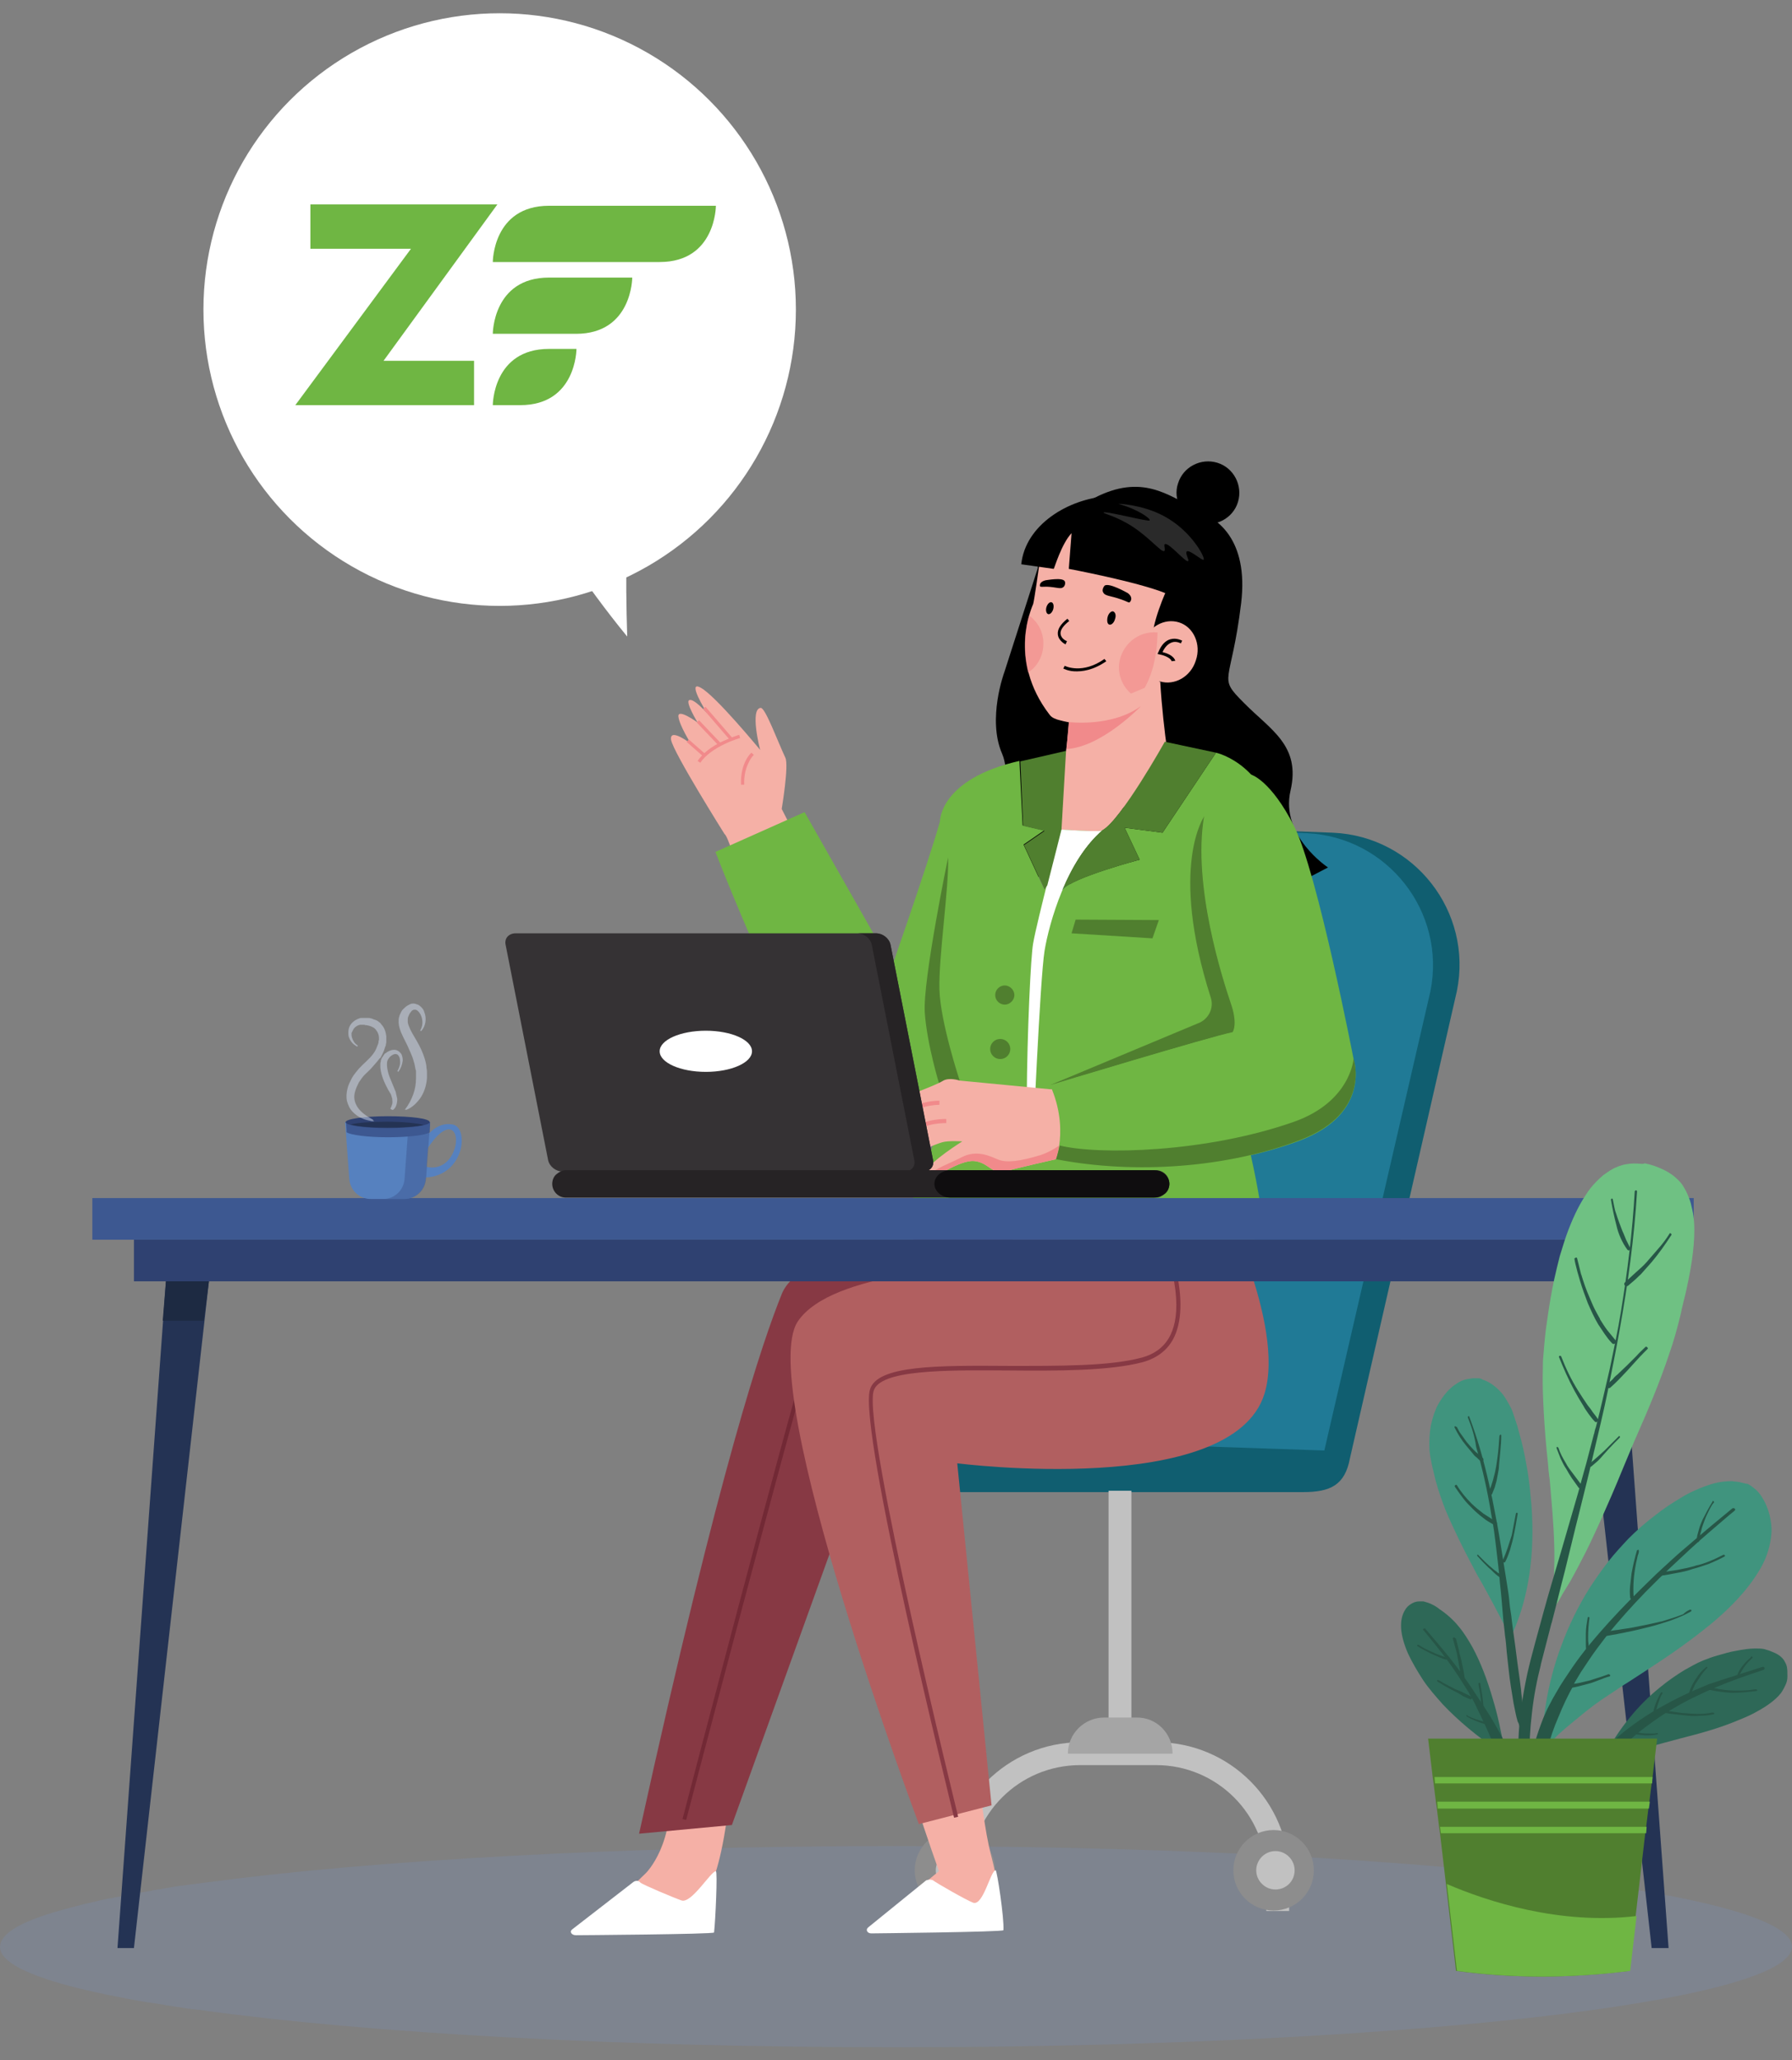 <?xml version="1.0" encoding="utf-8"?>
<!-- Generator: Adobe Illustrator 26.0.1, SVG Export Plug-In . SVG Version: 6.00 Build 0)  -->
<svg version="1.1" id="Layer_1" xmlns="http://www.w3.org/2000/svg" xmlns:xlink="http://www.w3.org/1999/xlink" x="0px" y="0px"
	 viewBox="0 0 392 450.5" style="enable-background:new 0 0 392 450.5;" xml:space="preserve">
<rect x="0" y="0" width="392" height="450.5" fill="#808080" stroke="none"/>
<style type="text/css">
	.st0{fill:#FFFFFF;}
	.st1{opacity:0.31;}
	.st2{fill:#7A8DB0;}
	.st3{fill:#105E70;}
	.st4{fill:#207A96;}
	.st5{fill:#C1C1C1;}
	.st6{fill:#8D8D8D;}
	.st7{fill:#A5A5A5;}
	.st8{fill:#F5B0A6;}
	.st9{fill:#F18A8B;}
	.st10{fill:#6FB643;}
	.st11{fill:#873944;}
	.st12{fill:#722935;}
	.st13{fill:#B15F60;}
	.st14{fill:#507F2F;}
	.st15{fill:#EDEDED;}
	.st16{fill:#333333;}
	.st17{opacity:0.6;}
	.st18{opacity:0.5;}
	.st19{fill:#545454;}
	.st20{fill:#353234;}
	.st21{fill:#262325;}
	.st22{fill:#0F0D0F;}
	.st23{fill:#3D5891;}
	.st24{fill:#2F4171;}
	.st25{fill:#243354;}
	.st26{fill:#1D2A42;}
	.st27{fill:#6FC183;}
	.st28{fill:#40947E;}
	.st29{fill:#2E6857;}
	.st30{fill:#275647;}
	.st31{fill:#5681BF;}
	.st32{fill:#D1DBED;}
</style>
<g>
	<circle class="st0" cx="109.3" cy="67.7" r="64.8"/>
	<path class="st0" d="M124.2,121.7c4.1,6,8.4,11.9,13,17.5c-0.2-6.6-0.3-13.2-0.1-20.3C133.2,119.7,129.2,120.4,124.2,121.7z"/>
	<g>
		<g class="st1">
			<path class="st2" d="M0,425.8c0,4,9.6,7.8,26.4,11c2.5,0.5,5.2,1,8.1,1.4c0.8,0.1,1.6,0.3,2.5,0.4c0.6,0.1,1.2,0.2,1.8,0.3l0,0
				c0.3,0,0.5,0.1,0.8,0.1c0.1,0,0.3,0,0.4,0.1c0.7,0.1,1.5,0.2,2.2,0.3c0.1,0,0.2,0,0.3,0c0.3,0,0.5,0.1,0.8,0.1c0.1,0,0.2,0,0.3,0
				c0.4,0.1,0.8,0.1,1.2,0.2c36,4.9,90.3,8,151.2,8c108.2,0,196-9.8,196-22s-87.8-22-196-22c-60.4,0-114.4,3.1-150.4,7.9
				c-1.6,0.2-3.2,0.4-4.7,0.6c-0.2,0-0.4,0.1-0.7,0.1c-1.7,0.2-3.4,0.5-5,0.8c-0.7,0.1-1.5,0.2-2.2,0.4c-2.5,0.4-4.9,0.8-7.1,1.3
				c-0.2,0-0.4,0.1-0.6,0.1c-0.4,0.1-0.8,0.2-1.2,0.2c-1.4,0.3-2.8,0.6-4,0.9c-0.7,0.2-1.5,0.3-2.1,0.5c-0.3,0.1-0.5,0.1-0.8,0.2
				c-2,0.5-3.8,1-5.5,1.5C4.1,420.5,0,423,0,425.8L0,425.8z"/>
		</g>
		<g>
			<path class="st3" d="M291.6,182.1l-42.8-1.6l-34.5,129.8l-14.6,4.9c-4.8,0,5.2,6.3,5.2,11.1h6.9H285c6,0,9.2-1.5,10.3-7.4
				l23.4-102.2C322.2,199.4,309.4,182.9,291.6,182.1L291.6,182.1z"/>
			<path class="st4" d="M289.7,317.2l-76.8-2.6L228,196.8c1.4-9.5,9.8-16.5,19.4-16.1l38.4,1.5c17.7,0.8,30.6,17.2,27.1,34.6
				L289.7,317.2L289.7,317.2z"/>
			<g>
				<path class="st5" d="M207.2,417.9h5V410c0-13.3,10.8-24,24.1-24h16.6c13.3,0,24.1,10.8,24.1,24v7.9h5V410c0-16-13-29-29-29
					h-16.6c-16,0-29,13-29,29L207.2,417.9L207.2,417.9z"/>
				<g>
					<circle class="st6" cx="208.9" cy="409" r="8.8"/>
					<path class="st5" d="M213.1,409c0-2.3-1.9-4.2-4.2-4.2s-4.2,1.9-4.2,4.2s1.9,4.2,4.2,4.2S213.1,411.4,213.1,409z"/>
				</g>
				<rect x="242.5" y="326" class="st5" width="5" height="56.5"/>
				<path class="st7" d="M256.5,383.5h-22.9c0-4.4,3.6-7.9,7.9-7.9h7.1C252.9,375.5,256.5,379,256.5,383.5L256.5,383.5z"/>
				<g>
					<circle class="st6" cx="278.6" cy="409" r="8.8"/>
					<path class="st5" d="M283.2,409c0-2.3-1.9-4.2-4.2-4.2s-4.2,1.9-4.2,4.2s1.9,4.2,4.2,4.2S283.2,411.4,283.2,409z"/>
				</g>
			</g>
		</g>
		<g>
			<g>
				<path class="st8" d="M174.3,183.4l-12.9,6.6c-1.4-4.4-2.4-7.3-2.9-7.6c0,0-11.2-17.8-11.7-20.6c-0.4-2.8,4.3,0.8,4.4,0.9
					c-0.1-0.1-2.6-4.1-2.8-6s4.2,1.3,4.2,1.3s-2.8-4.6-1.8-4.9c1-0.4,3.8,2.8,3.9,2.9c-0.2-0.3-4.6-7.4-1.4-5.6
					c3.3,1.8,12.8,13.4,13,13.6c-0.1-0.2-2.3-9,0.1-9.2c1-0.1,3.7,7.3,5.4,10.9c0.8,1.7-0.8,11.2-0.8,11.2L174.3,183.4L174.3,183.4z
					"/>
				<g>
					
						<rect x="156.8" y="153.7" transform="matrix(0.757 -0.653 0.653 0.757 -65.266 141.056)" class="st9" width="0.7" height="9.2"/>
					
						<rect x="154.7" y="156.9" transform="matrix(0.725 -0.689 0.689 0.725 -67.859 150.822)" class="st9" width="0.7" height="7"/>
					
						<rect x="151.9" y="161.3" transform="matrix(0.659 -0.752 0.752 0.659 -71.186 170.18)" class="st9" width="0.7" height="4.8"/>
					<path class="st9" d="M153.2,166.8c2.4-3.6,8.6-5.4,8.7-5.4l-0.2-0.7c-0.1,0-1.6,0.5-3.6,1.4c-2.6,1.2-4.4,2.7-5.5,4.3
						L153.2,166.8L153.2,166.8z"/>
					<path class="st9" d="M162.1,171.6h0.7c-0.1-2.3,0.5-3.9,1-4.9c0.5-1.1,1.1-1.6,1.1-1.6l-0.5-0.5
						C164.3,164.6,161.9,166.8,162.1,171.6L162.1,171.6z"/>
				</g>
			</g>
			<path class="st10" d="M194.5,210.2L176,177.6l-19.5,8.7c0,0,21.7,56.1,30.8,57.9s13.4,0.7,14.1-3.3
				C202.1,236.9,194.5,210.1,194.5,210.2L194.5,210.2z"/>
			<g>
				<path class="st8" d="M160.5,383.8c-1.5,18.4-3.3,24-4.9,28.5s-30.9,9.8-28.9,8.9c5.4-2.4,14.6-11.6,14.6-11.6s6.7-6.6,5-20.2
					L160.5,383.8L160.5,383.8z"/>
				<path class="st0" d="M138.5,411.6l-13.3,10.3c-0.7,0.5-0.2,1.3,0.8,1.3c0,0,30.2-0.2,30.2-0.6c0.3-2.5,0.8-13.4,0.4-13.4
					c-1.1,0-5.3,7.1-7.5,6.4c-1.5-0.5-8.4-3.4-9-3.9C139.7,411.2,139,411.2,138.5,411.6L138.5,411.6z"/>
				<path class="st11" d="M139.8,401l20.3-1.9l29.8-82.7c0,0,63.3,4.5,66.5-11s-0.5-39.7-0.5-39.7l-54.5-1.3l-2,8.2
					c0,0-24.4,0.4-28.4,10.4C166.9,293.2,157.6,320.1,139.8,401L139.8,401z"/>
				<path class="st12" d="M150.1,398c0.2-0.9,23.7-90.1,26.5-98.7c1.6-4.9,19.2-4.6,34.7-4.3c11.4,0.2,22.1,0.4,28.2-1.1
					c3.2-0.8,5.4-2.4,6.5-4.9c2.8-6-1.8-15.5-3.7-19.5c-0.4-0.8-0.8-1.6-0.8-1.8l0,0h-0.9c0,0.3,0.2,0.8,0.9,2.1
					c1.9,3.9,6.4,13,3.7,18.7c-1,2.2-3,3.6-5.9,4.4c-5.9,1.5-16.6,1.3-27.9,1.1c-17.4-0.3-33.8-0.5-35.6,5
					c-2.9,8.6-26.3,97.9-26.5,98.8L150.1,398L150.1,398z"/>
				<path class="st8" d="M251.4,267.5c0,0-48.4,13.4-65.9,25.6s19.9,116.1,19.9,116.1s-6.1,4.9-13.8,11.7
					c-1.6,1.5,18.1-1.9,22.7-3.2c3.9-1.2,5.6,0.1,2.4-12.4c-4.6-17.7-8.4-96.8-9.1-98.7c-0.8-1.9,63,12.2,62.3-5.3
					S251.4,267.5,251.4,267.5L251.4,267.5z"/>
				<path class="st0" d="M202.6,411.2l-12.7,10.3c-0.6,0.5-0.2,1.3,0.7,1.3c0,0,28.9-0.3,28.9-0.7c0.2-2.5-1.4-13.1-1.7-13.1
					c-1.1,0-2.7,7.8-4.9,7.1c-1.4-0.5-8.2-4.4-8.8-4.9C203.8,411,203.1,411,202.6,411.2L202.6,411.2z"/>
				<path class="st13" d="M266.3,260.5c0,0,15,29.1,10.3,44.3c-7.1,22.9-67.2,15.2-67.2,15.2l7.5,74.8l-15.9,4.1
					c0,0-35.9-95.6-26.5-109.9c7.5-11.2,38.9-11.6,42.8-12.8c5.7-1.8,6.4-16.9,6.4-16.9L266.3,260.5L266.3,260.5z"/>
				<path class="st11" d="M208.7,397.5l0.9-0.2c-0.2-0.9-20.9-84.6-18.5-93.1c1.3-4.7,15.7-4.6,29.5-4.5c10.8,0.1,22,0.1,29.3-1.8
					c3.3-0.9,5.7-2.8,7-5.6c1.8-3.9,1.8-9.6-0.2-16.9c-1.6-5.8-3.9-10.9-4.8-12.9c-0.2-0.4-0.3-0.7-0.4-0.8l-0.9,0.3
					c0,0.1,0.1,0.4,0.4,0.9c7.6,16.7,7,24.9,5.1,28.9c-1.2,2.6-3.4,4.3-6.4,5.1c-7.1,1.9-18.2,1.8-29,1.8
					c-15.5-0.1-28.9-0.2-30.4,5.2C187.7,312.6,207.9,394,208.7,397.5L208.7,397.5z"/>
			</g>
			<g>
				<g>
					<path d="M214.5,185.6c16.3,14.2,69.5,8.8,69.5,8.8l-3.6-6.8l5.5,4.5l4.6-2.4c0,0-10.5-6.9-8.2-16.8c2.3-9.9-4.4-13.3-10.2-19.2
						c-5.9-5.9-2.8-3.7-0.6-21.8c1.7-14.2-5.6-18.6-8.9-19.8c-1.2-0.5-2.3-1.2-3.3-2l0,0c-6.1-3.3-12.4-6.7-23.9,1.2
						c-6.2,4.2-8.5,9.8-8.4,13l-7.3,22.7c0,0-3.8,10.2-0.5,17.8S214.5,185.8,214.5,185.6L214.5,185.6z"/>
					<path d="M257.7,105.7c1.1-3.6,5-5.6,8.6-4.5c3.6,1.1,5.6,5,4.5,8.6c-1.1,3.6-5,5.6-8.6,4.5
						C258.6,113.2,256.5,109.2,257.7,105.7z"/>
				</g>
				<g>
					<path class="st10" d="M207.6,241.1l-5.3,14.1l-3.5,9.3c1.6,2,4.8,3,8.3,3.4c8,1,18.3-1,18.3-1s12,10,29.1,10.6
						s21.7-8.9,21.7-8.9s0.2-5.5-4.7-24.8c-4.9-19.3,9.4-43.2,8-59.9S266,164.6,266,164.6l-11.7,17.5L246,181l3.3,7
						c0,0-14.8,3.9-16.8,6.5l-0.1,0.1c2.1-4.9,5-9.9,8.8-13.1c-0.7,0.4-9.1-0.2-9.1-0.2s-1.6,6-3.1,12.2c-0.4,0.5-0.6,0.9-0.6,0.9
						l-4.5-9.7l4.5-3.1l-4.7-1.1l-0.7-14.1c-17.6,4-17.4,13.3-17.4,13.3c-2.8,9.9-11.9,35.8-14.3,42.5l5.9,17.8l1.9,6.1
						C204.5,244.2,207.6,241.1,207.6,241.1L207.6,241.1z"/>
					<polygon class="st14" points="235.3,201.1 234.4,204.1 252.1,205.2 253.5,201.2 					"/>
					<path class="st14" d="M262.5,223.6l-32.8,13.7c0,0,35.1-10.6,40-11.6c0,0,1.3-1.7-0.4-6.5s-8.4-25.5-5.8-40.8
						c0,0-7.9,10.9,1.4,39.9C265.5,220.4,264.5,222.6,262.5,223.6L262.5,223.6z"/>
					<path class="st8" d="M232.1,181.4c0,0,8.4,0.6,9.1,0.2c4.1-2.4,13.4-19.1,13.6-19.3c-0.2,0.2-11.3,13.6-13.6,13.9
						c-1.3,0.1-3.2,0.1-4.6,0.1c-1,0-1.8-0.8-1.9-1.9l-1.7-10.1L232.1,181.4L232.1,181.4z"/>
					<path class="st0" d="M225.9,251.4c0,0,1.6-37.4,2.6-43.5s4.9-19.8,12.7-26.3c-0.7,0.4-9.1-0.2-9.1-0.2s-5.3,20.2-6.1,24.9
						c-0.5,2.6-1.3,18.9-1.4,33.9C224.6,246.1,225.9,251.4,225.9,251.4L225.9,251.4z"/>
					<path class="st14" d="M217.7,217.6c0,1.2,1,2.1,2.1,2.1s2.1-1,2.1-2.1s-1-2.1-2.1-2.1S217.7,216.4,217.7,217.6z"/>
					<circle class="st14" cx="218.8" cy="229.4" r="2.2"/>
					<path class="st14" d="M209.9,236.2c0,0-4.2-12.7-4.4-19.8s2.1-22.2,1.9-28.9c0,0-5.6,27-5.1,34s3.2,15.7,3.2,15.7l3.5,1.7
						L209.9,236.2L209.9,236.2z"/>
					<path class="st15" d="M249.3,160.6c0,0-7,12.2-11.9,13.2C237.4,173.8,246.5,173.2,249.3,160.6z"/>
				</g>
				<g>
					<path class="st10" d="M230.1,238.2c2.1,5.2,2,9.5,1.6,12.3c-0.3,1.9-0.7,2.9-0.7,3l0,0c17.5,3.4,37.7,1.8,53.4-4.1
						c15.7-6,11.7-17.8,11.7-17.8s-7.9-40.8-13-50.9s-9.4-11.3-9.4-11.3s-8.1-0.9-10.3,9.1c-2.6,15.3,4.2,36,5.8,40.8
						c1.7,4.8,0.4,6.5,0.4,6.5c-4.9,0.9-40,11.6-40,11.6C229.8,237.6,230,237.9,230.1,238.2L230.1,238.2z"/>
					<path class="st8" d="M210.5,249.6c0,0-7.2,4.5-7.8,6.5l0.4,1l0.4,1c0,0,6.4-4.5,9.6-4.2s4,3.1,6.7,2.3s11.2-2.7,11.2-2.7l0,0
						c0,0,0.4-1.1,0.7-3c0.4-2.7,0.5-7.1-1.6-12.3h-0.4l-19.8-1.9c0,0-2.3-0.8-3.7,0.1s-8.7,3.6-8.7,3.6l3.7,11.7
						c0,0,3.5-1.5,4.9-1.9C207.4,249.4,210.5,249.6,210.5,249.6L210.5,249.6z"/>
					<path class="st9" d="M203.1,257.1l0.4,1c0,0,6.4-4.5,9.6-4.2s4,3.1,6.7,2.3s11.2-2.7,11.2-2.7l0,0c0,0,0.4-1.1,0.7-3
						c-1,0.7-2.3,1.5-4.1,2.1c-4.6,1.4-7.4,1.7-9.2,1c-1.7-0.7-4.7-2.3-8.1-0.5C207.6,254.5,204.5,255.5,203.1,257.1L203.1,257.1z"
						/>
					<path class="st9" d="M199.4,243.4c2.2-1.8,6.1-1.8,6.1-1.8v-0.9c-0.2,0-4.3,0-6.7,2L199.4,243.4L199.4,243.4z"/>
					<path class="st9" d="M200.4,247.6c1.8-2.1,6.6-2,6.6-2v-0.9c-0.2,0-5.3-0.1-7.3,2.4L200.4,247.6z"/>
					<path class="st14" d="M231,253.5c17.5,3.4,37.7,1.8,53.4-4.2c15.7-6,11.7-17.8,11.7-17.8s-0.6,9.4-13,13.8
						c-19.3,6.8-42.8,7.3-51.3,5.2C231.4,252.4,231,253.5,231,253.5L231,253.5L231,253.5z"/>
				</g>
				<g>
					<g>
						<path class="st16" d="M255.5,131.6l0.1-0.6c-6.6-0.8-12.3-4.4-14.8-9.4c-3-5.9-0.4-11.2,0.4-12.7l-0.6-0.3
							c-0.9,1.6-3.6,7.1-0.4,13.3C242.8,127.1,248.7,130.9,255.5,131.6L255.5,131.6z"/>
						<path class="st8" d="M250.6,109.7c-12-3.3-20.3,3.1-23.3,14.1c0,0-1.1,7.8-1.3,8.3c0,0.1-5.8,12,3.6,24.2
							c0.5,0.7,1.4,1,2.2,1.2c18,4.8,20.6-13.2,20.6-13.2c0.4-0.9,8.9-9.1,9.1-10C264.6,123.2,262.6,112.9,250.6,109.7L250.6,109.7z
							"/>
						<path class="st8" d="M254.7,137.9l-2.5,25.8l-15.9-1.5c0-0.1,0-0.2,0.1-0.4l2.4-25.4L254.7,137.9L254.7,137.9z"/>
						<path d="M234.4,116.6l-0.6,7.8c0,0,14.9,2.8,21.1,5.3c0,0-4.9,11-1.8,12.5c0,0,12.7,0.6,11.5-15.5s-13.5-18.8-22.3-18.2
							c-8.7,0.6-18,6.3-18.9,14.9l7.1,1C230.6,124.4,232.2,118.9,234.4,116.6L234.4,116.6z"/>
						<path d="M234.9,146.8c-1.4-0.1-2.3-0.6-2.3-0.6l0.3-0.6c0.2,0.1,3.9,1.9,8.7-1.5l0.4,0.5C239.1,146.6,236.7,146.9,234.9,146.8
							L234.9,146.8z"/>
						<path d="M241.6,128.1c0.9-0.8,4.9,1.5,5.1,1.6c1.2,0.9,0.7,1.8,0.4,2c-0.1,0.2-0.6-0.2-1.8-0.6c-2.5-0.9-3.6-0.7-4-1.6
							C241.1,129.2,241.2,128.6,241.6,128.1L241.6,128.1z"/>
						<path d="M232.9,127.1c-0.5-0.9-4-0.2-4.2-0.2c-1.2,0.3-1.3,1-1.2,1.3c0.1,0.2,0.5,0.1,1.5,0.1c2.2,0.1,3,0.6,3.6,0.1
							C233,128.1,233.1,127.4,232.9,127.1L232.9,127.1z"/>
						<path d="M233.1,140.9c-0.1,0-1.6-0.8-1.7-2.2c-0.1-1.1,0.6-2.2,2.1-3.4l0.4,0.5c-1.3,1-2,2-1.9,2.8c0.1,1.1,1.3,1.6,1.4,1.6
							L233.1,140.9L233.1,140.9z"/>
						<g>
							<path class="st8" d="M261.6,144.4c-1.1,3.6-4.7,5.6-7.9,4.6s-4.9-4.7-3.7-8.3c1.1-3.6,4.7-5.6,7.9-4.6
								C261.1,137.1,262.8,140.9,261.6,144.4L261.6,144.4z"/>
							<path d="M256.3,144.6c-0.3-0.9-2.1-1.4-2.7-1.5l-0.4-0.1l0.2-0.4c0.6-1.5,1.5-2.5,2.6-2.8c1.4-0.4,2.5,0.3,2.6,0.3l-0.3,0.6
								c0,0-1-0.6-2-0.2c-0.8,0.3-1.5,1-2,2.1c0.8,0.2,2.4,0.7,2.8,1.9L256.3,144.6L256.3,144.6z"/>
						</g>
						<g class="st17">
							<path class="st9" d="M252.6,144.2c0.6-2.8,0.6-5.9,0.6-5.9c-4.2-0.4-7.9,2.7-8.4,6.9c-0.3,3.2,1.4,6.1,4.1,7.5
								C251.9,148.9,252.6,144.2,252.6,144.2z"/>
							<path class="st9" d="M225.1,134.6c-0.8,2.6-1.5,7.2-0.2,12.5c1.8-1.2,3.1-3.2,3.3-5.6C228.5,138.6,227.2,136.1,225.1,134.6
								L225.1,134.6z"/>
						</g>
						<path d="M243.9,135.4c-0.2,0.8-0.8,1.3-1.2,1.2c-0.5-0.1-0.6-0.9-0.4-1.7c0.2-0.8,0.8-1.3,1.2-1.2
							C244,133.9,244.2,134.6,243.9,135.4z"/>
						<path d="M230.4,133.2c-0.2,0.7-0.7,1.2-1.1,1.1c-0.4-0.1-0.6-0.8-0.4-1.5c0.2-0.7,0.7-1.2,1.1-1.1S230.6,132.4,230.4,133.2
							L230.4,133.2z"/>
						<g class="st18">
							<path class="st19" d="M244.7,110.2c-0.4-0.1,5.1,0.1,9.8,2.6c6.1,3.2,9.2,9.2,8.8,9.6c-0.3,0.3-3.1-2.3-3.7-1.8
								c-0.4,0.4,0.6,1.9,0.3,2.1c-0.5,0.4-4.3-4.2-5.1-3.7c-0.3,0.2,0.2,1.2-0.1,1.5c-0.6,0.4-3.1-2.8-6.9-5.3
								c-3.5-2.3-6.5-2.9-6.4-3.1c0.2-0.5,9.9,2.1,10.1,1.7C251.7,113.4,249,111.4,244.7,110.2L244.7,110.2z"/>
						</g>
					</g>
					<path class="st8" d="M255.3,163.9c0.3,3,0,5.4,0.5,5.9c-8.7,8.5-27.5,15.4-22.9-4c0,0,0.4-1.1,1-8.5l19.9-8.3
						C254.1,154.4,254.8,160.4,255.3,163.9L255.3,163.9z"/>
					<path class="st9" d="M233.8,157.9c0,0,9.4,1.2,15.8-3.5c0,0-8.6,9-16.3,9.4L233.8,157.9L233.8,157.9z"/>
				</g>
				<path class="st14" d="M232.4,194.6l0.1-0.1c2-2.5,16.8-6.5,16.8-6.5l-3.3-7l8.3,1.1l11.7-17.5l-10.3-2.2l0,0l-0.9-0.2l0,0
					c-0.1,0.2-9.5,17-13.6,19.3C237.4,184.8,234.5,189.6,232.4,194.6L232.4,194.6z"/>
				<path class="st14" d="M223.8,180.6l4.7,1.1l-4.5,3.1l4.5,9.7c0,0,0.2-0.3,0.6-0.9c1.6-6.2,3.1-12.2,3.1-12.2l1-17.2l-10,2.3
					L223.8,180.6L223.8,180.6z"/>
			</g>
		</g>
		<g>
			<g>
				<path class="st20" d="M201.9,256.2h-78.8c-1.5,0-2.9-1.1-3.2-2.5l-9.3-47.1c-0.3-1.4,0.7-2.5,2.2-2.5h78.8
					c1.5,0,2.9,1.1,3.2,2.5l9.3,47.1C204.4,255.1,203.4,256.2,201.9,256.2L201.9,256.2z"/>
				<path class="st21" d="M255.8,258.9c0,0.8-0.3,1.6-0.9,2.1c-0.6,0.5-1.3,0.9-2.1,0.9h-129c-1.7,0-3-1.4-3-3
					c0-0.8,0.3-1.6,0.9-2.1s1.3-0.9,2.1-0.9h129C254.5,255.9,255.8,257.2,255.8,258.9L255.8,258.9z"/>
				<path class="st22" d="M255.8,258.9c0,0.8-0.4,1.6-1,2.1s-1.5,0.9-2.5,0.9h-44.4c-1.9,0-3.5-1.4-3.5-3c0-0.8,0.4-1.6,1-2.1
					s1.5-0.9,2.5-0.9h44.4C254.2,255.9,255.8,257.2,255.8,258.9L255.8,258.9z"/>
				<path class="st21" d="M201.9,256.2h-4.1c1.5,0,2.5-1.1,2.2-2.5l-9.3-47.1c-0.3-1.4-1.7-2.5-3.2-2.5h4.1c1.5,0,2.9,1.1,3.2,2.5
					l9.3,47.1C204.4,255.1,203.4,256.2,201.9,256.2L201.9,256.2z"/>
			</g>
			<ellipse class="st0" cx="154.4" cy="229.9" rx="10.1" ry="4.5"/>
		</g>
		<g>
			<rect x="20.2" y="262" class="st23" width="350.3" height="9.1"/>
			<rect x="29.3" y="271.1" class="st24" width="332" height="9.1"/>
			<g>
				<polygon class="st25" points="29.3,426 25.7,426 36.3,280.2 45.7,280.2 				"/>
				<polygon class="st26" points="45.7,280.2 44.6,288.8 35.6,288.8 36.3,280.2 				"/>
			</g>
			<g>
				<polygon class="st25" points="361.3,426 365,426 354.3,280.2 345,280.2 				"/>
				<polygon class="st26" points="345,280.2 346.1,288.8 355,288.8 354.3,280.2 				"/>
			</g>
		</g>
		<g>
			<g>
				<path class="st27" d="M358.9,254.5c-1-0.1-2.1-0.1-3.2,0.1c-1.2,0.2-2.4,0.7-3.4,1.3c-0.6,0.4-1.2,0.8-1.6,1.1
					c-0.6,0.5-1.1,1-1.5,1.4c-0.9,0.9-1.7,1.9-2.5,3.2c-1.5,2.3-2.8,5.1-4,8.4c-0.5,1.4-0.9,2.8-1.5,4.7c-0.4,1.6-0.8,3.2-1.2,5
					c-0.6,2.8-1.1,5.7-1.6,9.3c-0.4,2.6-0.6,5.1-0.8,7.6c-0.1,0.9-0.1,1.8-0.1,2.6c-0.1,2.9,0,6,0.2,9.7c0.2,3.6,0.5,7.3,0.9,10.9
					c0.1,1.3,0.2,2.5,0.4,3.8c0.4,4.8,0.9,9.8,1,14.8c0.1,3.9-0.1,7.5-0.4,10.8l-0.1,0.2l0,0l0,0v0.1l0,0v0.1l0,0l0,0
					c-0.1,0.1-0.1,0.2-0.2,0.4c-0.1,0.2-0.2,0.3-0.1,0.5c0,0.2,0.1,0.3,0.3,0.5c0.1,0.1,0.2,0.1,0.3,0.1c0.1,0,0.1,0,0.2,0
					c0.2,0,0.4-0.1,0.5-0.3c0.2-0.3,0.3-0.5,0.5-0.8c0.4-0.6,0.7-1.3,1.1-1.9c0.5-0.8,0.9-1.5,1.4-2.3c0.7-1.3,1.5-2.7,2.3-4.3
					c1.4-2.6,2.7-5.4,4.2-8.7c1.7-3.8,3.4-7.7,4.9-11.4c0.9-2.2,1.9-4.5,2.8-6.7l0.1-0.2c2.6-5.9,5.2-12,7.3-18.3
					c1-2.8,1.8-5.7,2.6-9l0.2-1c0.3-1.2,0.6-2.5,0.9-3.7c0.7-3.2,1.6-7.5,1.8-11.9c0.1-2.3,0-4.2-0.4-6c-0.2-0.9-0.4-1.9-0.8-2.8
					c-0.3-0.8-0.7-1.6-1.2-2.4c-0.4-0.7-1-1.3-1.8-2c-0.7-0.6-1.5-1.1-2.3-1.5c-1.4-0.7-2.8-1.2-4.3-1.5
					C359.4,254.6,359.1,254.5,358.9,254.5L358.9,254.5L358.9,254.5z"/>
				<path class="st28" d="M323.3,301.4c-0.2,0-0.5,0-0.7,0c-0.3,0-0.7,0-1,0.1c-0.3,0-0.7,0.1-1.1,0.2c-0.5,0.1-1.1,0.4-1.6,0.7
					c-0.6,0.4-1.2,0.8-1.6,1.2c-1,0.9-1.9,2.1-2.7,3.5c-0.7,1.3-1.2,2.8-1.6,4.6c-0.3,1.7-0.4,3.5-0.3,5.4c0.1,1.1,0.3,2.2,0.5,3.1
					c0.2,1,0.5,2,0.8,3.4c0.6,2.3,1.4,4.5,2.2,6.6c1.9,4.5,4.1,8.9,6.2,12.8c0.6,1.2,1.3,2.4,2,3.6c1.6,2.9,3.2,5.9,4.7,8.8
					c0.2,0.5,0.5,1,0.7,1.5v0.1l0.1,0.1l0.1,0.1c0,0.1,0.1,0.1,0.2,0.2h0.1c0,0,0.1,0,0.1-0.1c0.2,0,0.5-0.2,0.6-0.4
					c3.4-7.7,4.8-17.1,4-27.8c-0.2-2.2-0.4-4.6-0.8-7.1c-0.4-2.3-0.8-4.6-1.4-6.9c-0.3-1.1-0.6-2.2-0.9-3.3
					c-0.4-1.3-0.8-2.4-1.1-3.3c-0.4-0.9-0.9-1.8-1.4-2.6c-0.4-0.7-0.9-1.3-1.5-1.9c-1.1-1.1-2.3-1.9-3.6-2.3
					C324.1,301.5,323.7,301.4,323.3,301.4L323.3,301.4L323.3,301.4z"/>
				<path class="st29" d="M311.4,350.2c-0.3,0-0.7,0-1,0c-0.6,0-1.2,0.2-1.8,0.6c-0.5,0.3-0.9,0.7-1.2,1.2c-0.7,1.1-1,2.4-0.9,4.1
					c0.1,1.6,0.6,3.4,1.5,5.5c0.9,1.9,2,3.8,3.3,5.8c1.2,1.8,2.7,3.5,4.3,5.3c3.4,3.6,7.5,7,12.2,10.2c0.1,0,0.1,0.1,0.2,0.1
					c0.1,0.2,0.3,0.3,0.5,0.4h0.1c0.1,0,0.3-0.1,0.4-0.2s0.1-0.3,0.1-0.4c-0.7-4.1-1.5-7.8-2.5-11.1c-1.3-4.5-2.7-8.1-4.4-11.3
					c-1-1.8-2-3.4-3.1-4.7c-1.2-1.5-2.7-2.8-4.2-3.8C313.8,351,312.6,350.5,311.4,350.2L311.4,350.2L311.4,350.2z"/>
				<path class="st28" d="M379.8,324c-0.3,0-0.5,0-0.8-0.1c-1.3,0-2.6,0.1-4.1,0.5c-1.4,0.4-2.8,0.9-4.3,1.6
					c-1.4,0.6-2.7,1.4-4.3,2.4c-1.3,0.8-2.6,1.7-4,2.8c-2.3,1.7-4.3,3.5-6.1,5.3c-1.4,1.5-2.9,3.1-4.4,5c-1.4,1.8-2.8,3.8-4.1,5.8
					c-2.5,4-4.6,8.3-6.2,12.7c-2.5,6.7-3.9,13.8-4.2,21.1c0,0.1,0,0.1,0,0.2c0,0,0,0.1-0.1,0.2c0,0.2,0,0.3,0.1,0.4s0.2,0.2,0.4,0.2
					c0.1,0,0.3,0,0.4-0.1l0.2-0.2l0.2-0.2c0.1-0.1,0.1-0.1,0.2-0.2l0.1-0.1c0.2-0.2,0.5-0.4,0.7-0.6l0.7-0.7l0.7-0.7
					c1-0.9,1.9-1.7,2.9-2.5c1.8-1.5,3.4-2.8,5-4c1.9-1.4,4-2.7,5.9-4l0.6-0.4l0.5-0.3c5.4-3.5,10.9-7,16-11c3-2.3,5.5-4.5,7.7-6.8
					c2.4-2.5,4.2-4.9,5.6-7.3c1.5-2.6,2.2-5.2,2.4-7.7c0.1-1.3-0.1-2.7-0.4-4c-0.4-1.5-1-2.9-1.8-4.1c-0.4-0.6-0.8-1.1-1.4-1.6
					c-0.5-0.4-1-0.8-1.6-1.1C381.8,324.5,380.8,324.1,379.8,324L379.8,324L379.8,324z"/>
				<path class="st29" d="M385.8,360.6c-0.6-0.1-1.2-0.1-1.9-0.1c-1.2,0-2.6,0.2-4.1,0.5c-1.3,0.2-2.6,0.6-4,1
					c-1.1,0.3-2.2,0.7-3.2,1.1c-1.5,0.6-3,1.5-4.1,2.1c-1.8,1.1-3.7,2.4-5.5,3.9c-4.8,3.9-8.9,9-12,14.8v0.1
					c-0.2,0.2-0.3,0.5-0.2,0.8c0.1,0.2,0.3,0.4,0.5,0.4c0.1,0,0.2,0,0.3,0l0.9-0.3c0.4-0.2,0.8-0.3,1.3-0.5l0.6-0.3
					c0.5-0.2,1.1-0.5,1.6-0.7c0.6-0.2,1.2-0.4,1.8-0.6c1.4-0.4,2.8-0.8,4.1-1.1l2.2-0.6c2.2-0.6,4.5-1.2,6.8-1.8
					c2.6-0.7,6-1.7,9.3-3.1c1.5-0.6,2.9-1.2,4.1-1.9c1.3-0.7,2.4-1.4,3.4-2.2c1-0.8,1.8-1.6,2.3-2.5c0.3-0.5,0.5-1,0.7-1.4
					c0.2-0.5,0.3-1,0.3-1.6c0-0.7,0-1.4-0.1-2s-0.4-1.1-0.7-1.6c-0.7-1-1.8-1.5-2.6-1.8C387,360.9,386.4,360.8,385.8,360.6
					L385.8,360.6L385.8,360.6z"/>
				<path class="st30" d="M357.6,260.5c0-0.1,0.2-0.2,0.3-0.2c0.1,0,0.2,0.1,0.2,0.3c-0.6,10.1-2,20.2-3.8,30.2
					c-0.8,4.5-1.7,8.9-2.6,13.4s-2,8.9-3,13.2c-1,4.4-2.1,8.8-3.2,13.2c-1.1,4.3-2.1,8.6-3.2,13l0,0c-1,3.8-1.9,7.6-2.9,11.4
					c0,0,0,0,0-0.1c-0.8,3.1-1.6,6.2-2.4,9.3c0-0.1,0.1-0.2,0.1-0.3c-0.9,3.5-1.6,7.1-2,10.8c-0.4,3.4-0.6,6.7-0.5,10.1
					c0,2.5,0.2,5.1,0.5,7.6c0.3,2.6,0.6,5.2,1.1,7.8c0.1,0.7-0.4,1.3-1,1.4c-0.3,0-0.7,0-1-0.2s-0.4-0.5-0.5-0.8
					c-1.1-5.8-1.7-11.7-1.6-17.6c0-2.8,0.2-5.6,0.5-8.4c0.4-2.9,0.9-5.8,1.5-8.6c0.5-2.2,1.1-4.5,1.7-6.7s1.2-4.4,1.8-6.6
					c1.2-4.4,2.5-8.7,3.8-13.1s2.5-8.7,3.8-13.1c0.6-2.2,1.2-4.4,1.8-6.5c0.6-2.2,1.1-4.3,1.7-6.5v0.1c0.1-0.5,0.2-1,0.4-1.5l0,0
					c1.1-4.2,2-8.4,3-12.6c0.9-4.3,1.8-8.5,2.5-12.8C356,278.1,357.1,269.4,357.6,260.5L357.6,260.5L357.6,260.5z M339.4,355.2
					c0-0.1,0-0.1,0-0.2C339.4,355.1,339.4,355.2,339.4,355.2L339.4,355.2z M339.4,355.1C339.4,355.1,339.4,355,339.4,355.1
					C339.4,355,339.4,355,339.4,355.1L339.4,355.1z M348.6,313.5L348.6,313.5L348.6,313.5L348.6,313.5z"/>
				<path class="st30" d="M321.1,310c-0.1-0.2,0.1-0.3,0.2-0.3s0.1,0,0.1,0.1c0.9,2.4,1.7,4.8,2.4,7.2c1.4,4.8,2.5,9.8,3.4,14.7
					c0.5,2.5,0.9,5,1.3,7.5s0.8,5,1.2,7.5c0.2,1.2,0.4,2.5,0.5,3.8s0.4,2.5,0.5,3.8c0.3,2.5,0.7,5,1,7.5s0.7,5,1,7.5
					c0.1,1.3,0.3,2.5,0.4,3.8c0.1,0.7,0.2,1.4,0.3,2.1c0.1,0.6,0.2,1.3,0.2,1.9c0,0.2,0,0.4-0.1,0.5s-0.3,0.2-0.4,0.3
					c-0.3,0-0.6-0.1-0.7-0.4s-0.2-0.7-0.4-1c-0.4-1.3-0.6-2.6-0.9-4c-0.2-1.2-0.4-2.5-0.6-3.7c-0.4-2.5-0.6-5-0.9-7.5
					c-0.1-1.3-0.2-2.5-0.4-3.8c-0.1-1.3-0.3-2.5-0.4-3.8c-0.2-2.5-0.4-5-0.7-7.6c-0.2-2.5-0.5-5-0.8-7.5s-0.6-5-1.1-7.5
					c-0.8-5-1.9-9.9-3.3-14.7l0,0C322.6,314.1,321.9,312,321.1,310L321.1,310L321.1,310z M323.2,316.2L323.2,316.2L323.2,316.2
					L323.2,316.2z"/>
				<path class="st30" d="M311.4,356.2c0.1,0,0.1-0.1,0.2-0.1s0.2,0,0.2,0.1c2.4,2.8,4.8,5.6,7,8.5c1.4,1.9,2.8,3.9,4.1,5.9
					c1.3,2,2.7,4,3.9,6.1c1.2,2.1,2.4,4.2,3.3,6.4c0.5,1.1,0.9,2.2,1.2,3.3c0.4,1.2,0.7,2.4,1,3.6c0.1,0.6-0.4,1.3-1,1.4
					c-0.5,0.1-1.1-0.2-1.3-0.7c-0.6-1.7-1.2-3.5-1.8-5.2c-0.6-1.8-1.3-3.5-2-5.2s-1.5-3.4-2.3-5.1c-0.4-0.8-0.8-1.6-1.2-2.5
					c-0.4-0.8-0.8-1.5-1.3-2.3l0,0l0,0c0,0,0,0,0-0.1l0,0c-1.5-2.4-3-4.8-4.7-7.1c-1.7-2.3-3.5-4.5-5.3-6.7
					C311.2,356.5,311.2,356.4,311.4,356.2L311.4,356.2L311.4,356.2z M321.4,370.6C321.4,370.6,321.4,370.5,321.4,370.6
					C321.4,370.5,321.4,370.5,321.4,370.6L321.4,370.6L321.4,370.6z"/>
				<path class="st30" d="M378.9,329.9c0.1-0.1,0.2-0.1,0.3-0.1c0.1,0,0.2,0.1,0.3,0.1c0.1,0.2,0.1,0.4-0.1,0.5l-1.1,0.9
					c-2.9,2.5-5.8,4.9-8.6,7.5c-1.5,1.4-3,2.8-4.5,4.2c-1.5,1.4-3,2.9-4.5,4.4l0,0l0,0c0,0,0,0-0.1,0.1l0,0
					c-0.2,0.2-0.4,0.4-0.6,0.6c-3,3.1-5.9,6.3-8.6,9.7c-1.3,1.7-2.6,3.4-3.8,5.2c-0.6,0.9-1.2,1.8-1.8,2.7c-0.5,0.8-1,1.7-1.5,2.5
					c0,0,0-0.1,0.1-0.1l-0.1,0.2v0.1l0,0c-1.3,2.3-2.4,4.6-3.4,7.1c-1,2.3-1.8,4.6-2.4,7c-0.4,1.7-0.8,3.4-1,5.1
					c-0.1,0.9-0.2,1.8-0.2,2.7c0,0.4-0.1,0.9-0.1,1.3c0,0.2,0,0.5,0,0.7s0,0.3,0,0.5v0.1c0,0.2,0,0.4-0.1,0.6c0,0.1-0.1,0.2-0.1,0.3
					c-0.2,0.2-0.5,0.4-0.8,0.5c-0.3,0-0.6,0-0.9-0.2c-0.2-0.2-0.5-0.5-0.5-0.8c0-0.1,0-0.3,0-0.5c0-0.1,0-0.2-0.1-0.3
					c0-0.2-0.1-0.5-0.1-0.7c0-0.5-0.1-1.1-0.1-1.6c0-1,0-2,0.1-2.9c0.2-2,0.6-4,1.1-6c0.5-1.9,1.2-3.8,1.9-5.6
					c0.4-0.9,0.8-1.9,1.3-2.8c0.5-1,1-1.9,1.6-2.9c1-1.8,2.2-3.5,3.4-5.3c2.4-3.5,5.2-6.8,8.1-10s6-6.3,9.1-9.3
					c1.5-1.5,3.1-2.9,4.6-4.3s3.1-2.7,4.6-4C373.2,334.6,376.1,332.2,378.9,329.9L378.9,329.9L378.9,329.9z M338.5,382.5
					c0,0.1,0,0.2-0.1,0.2C338.4,382.8,338.5,382.6,338.5,382.5L338.5,382.5z M344.3,368.4C344.3,368.4,344.4,368.4,344.3,368.4
					C344.4,368.4,344.3,368.4,344.3,368.4L344.3,368.4L344.3,368.4L344.3,368.4z M360.7,347.5C360.7,347.5,360.8,347.5,360.7,347.5
					C360.7,347.5,360.7,347.5,360.7,347.5C360.7,347.5,360.7,347.5,360.7,347.5L360.7,347.5L360.7,347.5z"/>
				<path class="st30" d="M385.6,364.5h0.1c0.2,0,0.3,0.2,0.3,0.3c0,0.2-0.1,0.4-0.3,0.4c-0.9,0.3-1.8,0.6-2.7,0.9l0,0
					c-3.5,1.2-7,2.5-10.4,4.1c-1.7,0.8-3.4,1.6-5,2.5s-3.1,1.8-4.6,2.8c-2,1.4-4,2.8-5.8,4.4s-3.6,3.3-5.2,5.1
					c-1.4,1.7-2.8,3.5-3.9,5.3c-0.6,1-1.2,2-1.8,3c-0.5,1-1.1,2-1.6,3c-0.1,0.3-0.5,0.5-0.8,0.5c-0.3,0.1-0.6,0-0.9-0.2
					c-0.5-0.3-0.7-0.9-0.5-1.4c0.6-1.6,1.3-3.1,2.2-4.5c2.1-3.6,4.8-6.9,7.9-9.7c3-2.8,6.4-5.2,10-7.3c1.8-1,3.6-2,5.5-2.9
					s3.8-1.7,5.7-2.5C377.7,367,381.6,365.8,385.6,364.5L385.6,364.5L385.6,364.5z M352.2,385c-0.1,0.1-0.1,0.1-0.2,0.2
					C352.1,385,352.2,385,352.2,385L352.2,385z M383,366.1C383,366.1,383.1,366,383,366.1C383.1,366,383.1,366,383,366.1L383,366.1z
					"/>
				<path class="st30" d="M352.6,262.1C352.6,262.1,352.7,262.1,352.6,262.1c0.1,0,0.2,0.1,0.2,0.2c0.1,0.5,0.2,1,0.3,1.5
					c0.1,0.5,0.2,1,0.4,1.5l0,0l0,0l0,0l0,0c0.4,1.3,0.9,2.6,1.4,3.9c0.3,0.6,0.5,1.2,0.8,1.9c0.3,0.6,0.6,1.2,0.9,1.8
					c0.1,0.2,0,0.4-0.2,0.5c-0.1,0.1-0.3,0-0.4-0.1c-0.6-0.8-1.1-1.7-1.5-2.6s-0.7-1.8-0.9-2.7c-0.5-1.9-0.9-3.8-1.2-5.6
					C352.4,262.2,352.5,262.1,352.6,262.1L352.6,262.1L352.6,262.1z M353.6,265.4L353.6,265.4L353.6,265.4L353.6,265.4L353.6,265.4z
					"/>
				<path class="st30" d="M344.8,275C344.8,275,344.9,275,344.8,275c0.1,0,0.2,0.1,0.2,0.2c0.3,1.2,0.6,2.4,0.9,3.6c0,0,0,0,0-0.1
					c0.5,1.7,1.1,3.4,1.8,5c0.4,0.9,0.7,1.7,1.1,2.5s0.8,1.5,1.2,2.2l0,0l0,0v0.1l0,0c0.5,0.8,1,1.6,1.6,2.4
					c0.6,0.7,1.2,1.5,1.8,2.2c0.2,0.2,0.1,0.5-0.1,0.7c-0.1,0.1-0.2,0.1-0.4,0.1c-0.1,0-0.2-0.1-0.3-0.2c-0.6-0.6-1.1-1.3-1.6-2
					s-0.9-1.4-1.4-2.1c-0.9-1.5-1.6-3.1-2.3-4.7c-0.6-1.6-1.2-3.2-1.7-4.9c-0.2-0.8-0.5-1.6-0.7-2.5c-0.2-0.8-0.4-1.5-0.5-2.3
					C344.6,275.1,344.7,275,344.8,275L344.8,275L344.8,275z M350.1,288.5L350.1,288.5C350.1,288.5,350.1,288.5,350.1,288.5
					L350.1,288.5z"/>
				<path class="st30" d="M341.2,296.5h0.1c0.1,0,0.1,0,0.2,0.1c1,2.6,2.2,5.1,3.7,7.5l0,0c0.7,1.1,1.4,2.2,2.1,3.2
					c0.4,0.5,0.8,1,1.1,1.5c0.4,0.5,0.8,1,1.1,1.5c0.1,0.1,0.1,0.2,0.1,0.3c0,0.1-0.1,0.2-0.2,0.3c-0.1,0.1-0.2,0.1-0.3,0.1
					c-0.1,0-0.2-0.1-0.3-0.2c-0.5-0.5-0.9-1.1-1.3-1.6c-0.4-0.6-0.8-1.1-1.1-1.7c-0.7-1.1-1.4-2.3-2-3.4c-1.3-2.4-2.4-4.9-3.4-7.4
					C341.1,296.5,341.1,296.5,341.2,296.5L341.2,296.5L341.2,296.5z M345.2,304.1L345.2,304.1L345.2,304.1L345.2,304.1z"/>
				<path class="st30" d="M340.6,316.4c-0.1,0-0.1,0.2-0.1,0.3c0.3,0.8,0.6,1.5,0.9,2.3c0.4,0.8,0.7,1.5,1.2,2.2
					c0.4,0.7,0.8,1.4,1.2,2c0.5,0.7,1,1.4,1.5,2.1c0.1,0.2,0.4,0.2,0.6,0.1c0.2-0.2,0.2-0.4,0.1-0.6c-0.6-0.8-1.2-1.6-1.8-2.4
					c-0.3-0.4-0.6-0.8-0.9-1.2c-0.3-0.4-0.6-0.9-0.8-1.3c-0.3-0.5-0.6-1-0.9-1.6s-0.5-1.1-0.7-1.7c0-0.1-0.1-0.1-0.2-0.1
					C340.7,316.4,340.7,316.4,340.6,316.4L340.6,316.4L340.6,316.4z"/>
				<path class="st30" d="M365.2,269.8c-0.7,1.1-1.5,2.2-2.4,3.2s-1.7,2-2.6,3c-0.7,0.8-1.5,1.5-2.3,2.2c-0.4,0.4-0.8,0.7-1.2,1.1
					c-0.4,0.4-0.8,0.7-1.2,1.1l-0.1,0.1c0,0.1-0.1,0.1-0.1,0.2s0,0.2,0.1,0.4c0.2,0.2,0.5,0.2,0.7,0.1c0.5-0.4,0.9-0.8,1.4-1.2
					c0.5-0.4,0.9-0.9,1.4-1.3c0.8-0.9,1.6-1.8,2.4-2.7c1.6-1.9,3-3.9,4.3-5.9c0.1-0.1,0-0.2,0-0.3h-0.1
					C365.4,269.6,365.3,269.6,365.2,269.8L365.2,269.8L365.2,269.8z"/>
				<path class="st30" d="M360,294.5c-0.7,0.7-1.4,1.3-2,2c-0.7,0.7-1.4,1.4-2.1,2.1s-1.4,1.3-2.1,2c-0.4,0.3-0.7,0.6-1,1
					c-0.4,0.4-0.8,0.7-1.2,1.1c-0.1,0.1-0.2,0.2-0.2,0.3c0,0.1,0,0.2,0.1,0.4c0.2,0.2,0.5,0.2,0.7,0.1c0.7-0.6,1.3-1.2,2-1.9
					c0.6-0.6,1.2-1.3,1.8-1.9c1.2-1.3,2.4-2.7,3.6-3.9l0,0c0.3-0.3,0.5-0.5,0.8-0.8c0.1-0.1,0.1-0.2,0-0.3l-0.1-0.1
					C360.2,294.5,360.1,294.5,360,294.5L360,294.5L360,294.5z"/>
				<path class="st30" d="M354,314.2c-0.5,0.5-1,1-1.5,1.5s-1,1-1.5,1.5c-1.1,1-2.2,2-3.3,2.9c-0.2,0.1-0.2,0.4-0.1,0.5
					c0.1,0.2,0.4,0.2,0.5,0.1c0.5-0.4,0.9-0.8,1.4-1.2c0.4-0.4,0.8-0.8,1.2-1.3c0.8-0.9,1.6-1.8,2.5-2.7l0,0
					c0.4-0.4,0.7-0.7,1.1-1.1c0.1-0.1,0.1-0.2,0-0.3l-0.1-0.1C354.1,314.1,354.1,314.1,354,314.2L354,314.2L354,314.2z"/>
				<path class="st30" d="M374.6,328.4c-0.8,1.3-1.5,2.6-2.2,4c-0.3,0.7-0.6,1.4-0.8,2.2c-0.1,0.4-0.2,0.7-0.3,1.1
					c-0.1,0.4-0.1,0.8-0.2,1.2c0,0.2,0.1,0.3,0.3,0.3c0.2,0,0.3-0.1,0.3-0.3c0.1-0.7,0.2-1.4,0.4-2c0.2-0.9,0.5-1.7,0.8-2.5
					s0.7-1.6,1.1-2.4l0,0c0.3-0.5,0.5-1,0.9-1.4c0.1-0.1,0-0.2,0-0.3h-0.1C374.7,328.2,374.6,328.2,374.6,328.4L374.6,328.4
					L374.6,328.4z"/>
				<path class="st30" d="M377,340c-1,0.5-2,1-3,1.4s-2.1,0.8-3.2,1c0,0,0,0,0.1,0c-0.6,0.2-1.2,0.3-1.9,0.5c-0.7,0.1-1.4,0.3-2,0.4
					c-1.3,0.2-2.7,0.4-4,0.6c-0.2,0-0.3,0.2-0.3,0.4s0.2,0.3,0.4,0.3c1.2-0.1,2.4-0.4,3.6-0.6s2.5-0.5,3.6-0.9
					c1.2-0.3,2.3-0.7,3.5-1.1c1.2-0.5,2.3-1,3.4-1.6c0.1,0,0.2-0.2,0.1-0.3S377.2,340,377,340C377.1,340,377,340,377,340L377,340
					L377,340z"/>
				<path class="st30" d="M369.7,352h0.1c0.1,0,0.2,0.1,0.2,0.1c0,0.1,0,0.2-0.1,0.3c-1.4,0.8-2.9,1.4-4.5,2c-1.5,0.5-3.1,1-4.7,1.4
					s-3.2,0.8-4.8,1.1c-0.8,0.2-1.6,0.3-2.4,0.5c-0.8,0.1-1.6,0.3-2.4,0.4c-0.2,0-0.5-0.1-0.5-0.4c0-0.1,0-0.2,0.1-0.3
					c0.1-0.1,0.2-0.1,0.3-0.2c1-0.2,2.1-0.4,3.1-0.5c1-0.2,2.1-0.3,3.1-0.5c2-0.4,4.1-0.8,6.1-1.3l0,0c0,0,0,0,0.1,0l0,0l0,0
					c1.1-0.3,2.2-0.7,3.2-1c0.5-0.2,1.1-0.4,1.6-0.6C368.7,352.5,369.2,352.2,369.7,352L369.7,352L369.7,352z M363.3,354.5
					L363.3,354.5L363.3,354.5L363.3,354.5L363.3,354.5z"/>
				<path class="st30" d="M351.9,366.1c-1.3,0.5-2.6,0.9-3.9,1.3h0.1c-0.8,0.2-1.7,0.4-2.5,0.6c-0.9,0.2-1.8,0.3-2.8,0.3
					c-0.1,0-0.2,0.1-0.3,0.2c-0.1,0.1-0.1,0.2-0.1,0.3c0,0.2,0.2,0.4,0.5,0.4c0.8-0.1,1.5-0.2,2.3-0.4c0.8-0.2,1.5-0.4,2.3-0.6
					s1.5-0.5,2.3-0.8s1.5-0.6,2.3-0.8c0.1,0,0.2-0.2,0.1-0.3c0-0.1-0.1-0.1-0.2-0.1C352,366.1,352,366.1,351.9,366.1L351.9,366.1
					L351.9,366.1z"/>
				<path class="st30" d="M358.1,339c-0.5,1.7-0.9,3.4-1.2,5.1c-0.1,0.9-0.2,1.8-0.3,2.6c-0.1,0.9-0.1,1.8,0,2.7
					c0,0.1,0.1,0.2,0.2,0.3c0.1,0.1,0.2,0.1,0.3,0.1c0.2,0,0.4-0.2,0.3-0.5c-0.1-0.6-0.1-1.3-0.1-1.9c0-2.5,0.4-5,1-7.4v0.1
					c0.1-0.3,0.2-0.6,0.2-0.9c0-0.1,0-0.2-0.1-0.3l0,0C358.2,339,358.1,339,358.1,339L358.1,339L358.1,339z"/>
				<path class="st30" d="M347.3,353.8c0-0.1,0.1-0.2,0.2-0.2s0.2,0.1,0.2,0.2c-0.2,1.4-0.3,2.8-0.3,4.2c0,0.5,0,1,0.1,1.5
					c0,0.5,0.1,0.9,0.2,1.4c0,0.2-0.1,0.4-0.3,0.4c-0.2,0-0.4-0.1-0.4-0.3c-0.1-0.6-0.1-1.2-0.1-1.8c0-0.6,0-1.2,0-1.9
					C346.9,356.1,347.1,355,347.3,353.8L347.3,353.8L347.3,353.8z M347.4,358L347.4,358L347.4,358L347.4,358z"/>
				<path class="st30" d="M318.3,311.9c-0.1,0-0.2,0.2-0.1,0.3c0.7,1.4,1.5,2.7,2.5,3.9c0.5,0.6,1,1.2,1.5,1.8
					c0.2,0.3,0.5,0.6,0.8,0.8c0.3,0.3,0.6,0.6,0.9,0.8c0.1,0.1,0.3,0.1,0.5,0c0.1-0.1,0.1-0.2,0.1-0.3c0-0.1,0-0.2-0.1-0.3
					c-0.3-0.3-0.7-0.6-1-0.9c-0.4-0.3-0.8-0.7-1.1-1c0,0,0,0,0.1,0.1c-0.6-0.6-1.1-1.2-1.6-1.8c-0.5-0.7-1-1.4-1.5-2.1l0,0
					c-0.2-0.4-0.4-0.7-0.6-1.1c0-0.1-0.1-0.1-0.2-0.1C318.4,311.9,318.4,311.9,318.3,311.9L318.3,311.9L318.3,311.9z"/>
				<path class="st30" d="M318.3,324.8c0.1,0,0.1-0.1,0.2-0.1s0.1,0,0.2,0.1c0.9,1.5,2,2.8,3.2,4c0.8,0.8,1.7,1.5,2.6,2.2
					c0.5,0.3,0.9,0.6,1.4,0.9s0.9,0.6,1.4,0.9c0.2,0.1,0.2,0.4,0.1,0.6c-0.1,0.1-0.3,0.2-0.5,0.1c-0.9-0.5-1.8-1-2.5-1.6
					c-0.8-0.6-1.6-1.3-2.3-2c-0.7-0.7-1.4-1.4-2-2.2c-0.6-0.8-1.2-1.6-1.8-2.5c0-0.1-0.1-0.1-0.1-0.2
					C318.2,324.9,318.3,324.9,318.3,324.8L318.3,324.8L318.3,324.8z M321.9,328.8L321.9,328.8L321.9,328.8L321.9,328.8z"/>
				<path class="st30" d="M323.2,340h0.1c0,0,0.1,0,0.1,0.1c0.5,0.5,0.9,0.9,1.4,1.4l0,0c0.6,0.6,1.2,1.1,1.8,1.6
					c0.3,0.3,0.7,0.5,1,0.8c0.3,0.2,0.7,0.4,1,0.6c0.2,0.1,0.2,0.4,0.1,0.5s-0.1,0.1-0.2,0.1s-0.2,0-0.3-0.1c-0.5-0.3-1-0.7-1.4-1.1
					s-0.8-0.8-1.2-1.1c-0.4-0.4-0.8-0.8-1.2-1.2c-0.4-0.4-0.8-0.9-1.2-1.3C323.1,340.2,323.1,340,323.2,340L323.2,340L323.2,340z
					 M324.8,341.4L324.8,341.4L324.8,341.4L324.8,341.4z"/>
				<path class="st30" d="M328,314c-0.1,1.5-0.2,3-0.4,4.5c-0.2,1.5-0.4,3-0.8,4.4v-0.1c-0.1,0.6-0.3,1.2-0.5,1.8s-0.4,1.2-0.6,1.8
					c0,0.1,0,0.2,0,0.3c0,0.1,0.1,0.1,0.2,0.2s0.2,0,0.3,0c0.1,0,0.1-0.1,0.2-0.2c0.2-0.5,0.4-1,0.6-1.5c0.1-0.5,0.3-1,0.4-1.5
					s0.2-1,0.3-1.6c0.1-0.5,0.2-1,0.2-1.6c0.1-1.1,0.2-2.1,0.3-3.2c0.1-1.1,0.2-2.2,0.2-3.4c0-0.1-0.1-0.2-0.2-0.2
					C328.2,313.8,328,313.9,328,314L328,314L328,314z"/>
				<path class="st30" d="M331.6,331c0-0.1,0.1-0.2,0.2-0.2s0.2,0.1,0.2,0.2c-0.3,1.8-0.6,3.6-1,5.4c-0.2,0.9-0.5,1.8-0.7,2.6
					c-0.3,0.9-0.6,1.7-1,2.5c-0.1,0.2-0.3,0.2-0.4,0.2c-0.2-0.1-0.3-0.3-0.2-0.4c0.4-0.9,0.8-1.9,1.1-2.8c0.3-0.9,0.6-1.9,0.9-2.8
					l0,0C331,334.1,331.3,332.5,331.6,331L331.6,331L331.6,331z M330.6,335.6L330.6,335.6L330.6,335.6L330.6,335.6z"/>
				<path class="st30" d="M310,359.8c0-0.1,0.1-0.1,0.2-0.1h0.1c0.3,0.2,0.5,0.3,0.8,0.5l0,0c0.9,0.5,1.8,0.9,2.7,1.3
					c0.4,0.2,0.9,0.4,1.3,0.5c0.4,0.2,0.9,0.3,1.3,0.5c0.1,0,0.2,0.2,0.1,0.3c0,0.1-0.1,0.1-0.1,0.1c-0.1,0-0.1,0-0.2,0
					c-0.5-0.1-1.1-0.4-1.6-0.6s-1.1-0.5-1.6-0.7c-1-0.5-2-1-2.9-1.6C310,360,310,359.9,310,359.8L310,359.8L310,359.8z M311.1,360.1
					L311.1,360.1L311.1,360.1L311.1,360.1z"/>
				<path class="st30" d="M314.4,367.4c-0.1,0.1,0,0.2,0,0.3c1.1,0.7,2.3,1.4,3.5,2c0.6,0.3,1.2,0.6,1.8,1s1.2,0.6,1.9,0.9
					c0.1,0.1,0.3,0,0.4-0.2c0-0.1,0-0.2,0-0.2c0-0.1-0.1-0.1-0.2-0.2c-0.5-0.3-1.1-0.5-1.6-0.8s-1.1-0.5-1.6-0.7s-1-0.5-1.6-0.8
					c-0.5-0.3-1-0.5-1.5-0.8l0,0c-0.3-0.2-0.6-0.4-0.9-0.5L314.4,367.4C314.6,367.4,314.5,367.4,314.4,367.4L314.4,367.4
					L314.4,367.4z"/>
				<path class="st30" d="M320.9,375l-0.1,0.1c0,0,0,0.1,0,0.2s0.1,0.1,0.1,0.1c1.2,0.7,2.5,1.2,3.8,1.6c0.1,0,0.1,0,0.2,0
					s0.1-0.1,0.1-0.1c0-0.1,0-0.1,0-0.2s-0.1-0.1-0.1-0.1c-0.7-0.2-1.3-0.4-2-0.6c-0.6-0.2-1.3-0.5-1.9-0.8l0,0
					C320.9,374.9,320.9,374.9,320.9,375L320.9,375L320.9,375z"/>
				<path class="st30" d="M318,358.1c-0.1,0-0.2,0.1-0.2,0.2c0.2,0.7,0.4,1.4,0.6,2.2c0.1,0.4,0.2,0.7,0.3,1.1
					c0.1,0.4,0.1,0.7,0.2,1.1c0.1,0.7,0.3,1.5,0.4,2.2c0.1,0.8,0.2,1.6,0.4,2.4c0,0.2,0.2,0.3,0.4,0.3c0.2,0,0.3-0.2,0.3-0.4
					c-0.1-1.5-0.5-2.9-0.8-4.4c-0.2-0.7-0.4-1.4-0.5-2.1c-0.2-0.8-0.4-1.5-0.6-2.3c0-0.1,0-0.1-0.1-0.1
					C318.2,358.1,318.2,358,318,358.1C318.1,358,318.1,358,318,358.1L318,358.1L318,358.1z"/>
				<path class="st30" d="M323.6,368c-0.1,0-0.2,0.1-0.2,0.2c0.1,0.8,0.3,1.6,0.4,2.4c0.1,0.9,0.2,1.7,0.3,2.6
					c0,0.1,0.1,0.2,0.3,0.2c0.1,0,0.1,0,0.1-0.1s0-0.1,0-0.2c-0.1-1.7-0.4-3.3-0.7-5C323.8,368.1,323.7,368,323.6,368L323.6,368
					L323.6,368L323.6,368z"/>
				<path class="st30" d="M383,362.4c-1.2,1.1-2.5,2.4-3,4c0,0.1,0,0.3,0.1,0.3s0.3,0,0.3-0.1c0.1-0.3,0.3-0.7,0.5-1
					c0.2-0.4,0.4-0.7,0.7-1.1c0.2-0.3,0.5-0.7,0.8-1l0,0c0.3-0.3,0.6-0.6,0.9-0.9c0.1-0.1,0.1-0.2,0-0.3l-0.1-0.1
					C383.1,362.2,383.1,362.2,383,362.4L383,362.4L383,362.4z"/>
				<path class="st30" d="M373.3,364.5C373.3,364.5,373.4,364.5,373.3,364.5c0.1,0,0.1,0,0.1,0l0.1,0.1v0.1c-0.5,0.5-1,1.1-1.4,1.7
					s-0.8,1.2-1.2,1.8l0,0l0,0l0,0l0,0c-0.2,0.3-0.3,0.7-0.5,1c-0.1,0.4-0.3,0.7-0.4,1.1c0,0.1-0.2,0.2-0.4,0.2
					c-0.1,0-0.1-0.1-0.1-0.1c0-0.1,0-0.1,0-0.2c0.1-0.6,0.4-1.1,0.6-1.6c0.3-0.5,0.5-1,0.9-1.5C371.6,366.1,372.4,365.2,373.3,364.5
					C373.2,364.5,373.3,364.5,373.3,364.5L373.3,364.5L373.3,364.5z M370.9,368.2L370.9,368.2C370.9,368.4,370.9,368.4,370.9,368.2
					L370.9,368.2L370.9,368.2L370.9,368.2z"/>
				<path class="st30" d="M363.3,370.2c0-0.1,0.1-0.1,0.2-0.1h0.1l0.1,0.1c0,0.1,0,0.1,0,0.1s0,0.1-0.1,0.1l0,0
					c-0.3,0.5-0.5,1-0.7,1.6c-0.1,0.3-0.2,0.6-0.3,0.9c-0.1,0.2-0.1,0.5-0.2,0.7l0,0c-0.1,0.4-0.2,0.8-0.2,1.2
					c0,0.2-0.2,0.3-0.3,0.3c-0.2,0-0.3-0.2-0.3-0.3C361.8,373.2,362.5,371.6,363.3,370.2L363.3,370.2L363.3,370.2z M362.4,373.8
					L362.4,373.8L362.4,373.8L362.4,373.8z"/>
				<path class="st30" d="M384.1,369.4c-1.2,0.2-2.4,0.3-3.6,0.3c0,0,0,0,0.1,0c-1,0-1.9,0-2.9-0.1s-2-0.3-3-0.5h0.1
					c-0.3-0.1-0.5-0.1-0.8-0.2c-0.1,0-0.2,0-0.2,0c-0.1,0-0.1,0.1-0.2,0.2c0,0.1,0,0.2,0,0.2c0,0.1,0.1,0.2,0.2,0.2
					c1.7,0.4,3.4,0.6,5.1,0.7c1.8,0,3.5-0.2,5.3-0.4c0.1,0,0.2-0.1,0.2-0.2C384.3,369.5,384.2,369.4,384.1,369.4L384.1,369.4
					L384.1,369.4L384.1,369.4z"/>
				<path class="st30" d="M374.6,374.5c-1,0.2-1.9,0.3-2.9,0.3c0,0,0,0,0.1,0c-1.3,0-2.6-0.1-3.9-0.2c-1.4-0.2-2.7-0.4-4.1-0.6
					c-0.1,0-0.3,0.1-0.3,0.2s0,0.1,0.1,0.2s0.1,0.1,0.2,0.1c0.9,0.2,1.8,0.3,2.7,0.4c0.9,0.1,1.9,0.2,2.8,0.3c0.9,0.1,1.7,0.1,2.6,0
					c1,0,1.9-0.1,2.9-0.3c0.1,0,0.2-0.1,0.2-0.3C374.9,374.6,374.8,374.5,374.6,374.5L374.6,374.5L374.6,374.5L374.6,374.5z"/>
				<path class="st30" d="M362.5,379c-0.2,0-0.5,0.1-0.8,0.1s-0.5,0-0.8,0c0,0,0,0,0.1,0c-0.6,0-1.2,0-1.9-0.1
					c-0.7-0.1-1.3-0.2-2-0.3c-0.1,0-0.3,0.1-0.3,0.2s0.1,0.2,0.2,0.3c0.9,0.1,1.9,0.2,2.8,0.3c0.9,0,1.8,0,2.7-0.2
					c0.1,0,0.2-0.1,0.2-0.2C362.7,379.1,362.6,379,362.5,379L362.5,379L362.5,379L362.5,379z"/>
			</g>
			<g>
				<g>
					<path class="st14" d="M362.5,380.2l-1,8.4l-0.2,1.4l-0.5,4l-0.2,1.4l-0.5,4.1l-0.2,1.4l-2.1,18.1l-1.4,12
						c-13.5,1.7-26,1.6-37.9,0l-2.2-19l-1.3-11.1l-0.2-1.4l-0.5-4.1l-0.2-1.4l-0.5-4l-0.2-1.4l-1-8.4H362.5L362.5,380.2z"/>
					<g>
						<polygon class="st10" points="361.5,388.6 361.4,390 313.9,390 313.8,388.6 						"/>
						<polygon class="st10" points="360.9,394 360.7,395.5 314.5,395.5 314.4,394 						"/>
						<polygon class="st10" points="360.2,399.5 360.1,400.9 315.2,400.9 315,399.5 						"/>
					</g>
				</g>
				<path class="st10" d="M358,419l-1.4,12c-13.5,1.7-26,1.6-37.9,0l-2.2-19C325.3,415.8,341.2,421,358,419L358,419z"/>
			</g>
		</g>
		<g>
			<g>
				<path class="st31" d="M93.1,248.8c0,0,2.3-3.6,5.9-2.9c3.7,0.7,2.6,11.2-5.9,11.6v-2.4c0,0,3.3,1.2,5.5-2.1
					c2.8-4.3,0.3-10.3-5.3-1.5L93.1,248.8L93.1,248.8z"/>
				<path class="st31" d="M84.8,245.4h-9.3l0.9,12.4c0.2,2.5,2.2,4.4,4.7,4.4h7.3c2.5,0,4.5-1.9,4.7-4.4l0.9-12.4H84.8L84.8,245.4z"
					/>
				<path class="st23" d="M94.1,245.4l-0.1,1.8v0.4c-0.7,0.6-4.5,1.1-9.1,1.1s-8.2-0.5-9.1-1.1v-0.5l-0.1-1.8L94.1,245.4L94.1,245.4
					z"/>
				<g class="st18">
					<path class="st23" d="M89.4,245.4l-0.9,12.4c-0.2,2.5-2.2,4.4-4.7,4.4h4.7c2.5,0,4.5-1.9,4.7-4.4l0.9-12.4H89.4z"/>
				</g>
				<path class="st24" d="M94,245.4c0,0.7-4.1,1.3-9.2,1.3s-9.2-0.6-9.2-1.3s4.1-1.3,9.2-1.3S94,244.6,94,245.4z"/>
				<path class="st25" d="M84.8,246.6c3.3,0,6.3-0.2,7.9-0.6c-1.6-0.4-4.6-0.7-8.1-0.7s-6.3,0.2-7.9,0.6
					C78.3,246.4,81.3,246.6,84.8,246.6z"/>
			</g>
			<g class="st18">
				<path class="st32" d="M81.7,245.2c-0.4,0-0.8-0.1-1.2-0.2s-0.8-0.2-1.2-0.4c-0.8-0.3-1.5-0.8-2.1-1.4c-0.3-0.3-0.6-0.7-0.8-1.1
					c-0.2-0.4-0.4-0.9-0.5-1.3c-0.2-0.9-0.1-1.9,0.1-2.7c0.2-0.9,0.6-1.6,1-2.4c0.4-0.7,1-1.4,1.5-2c1.1-1.2,2.3-2.1,3.1-3.2
					c0.4-0.5,0.7-1.1,0.9-1.7l0.1-0.2c0-0.1,0-0.2,0.1-0.2c0-0.2,0.1-0.3,0.1-0.5s0-0.3,0.1-0.5V227c0-0.6-0.2-1.2-0.6-1.7
					c-0.3-0.5-0.9-0.8-1.6-1c-0.2,0-0.3-0.1-0.5-0.1s-0.3,0-0.5-0.1c-0.2,0-0.4,0-0.5,0H79c-0.1,0-0.2,0-0.2,0
					c-0.6,0.1-1.2,0.5-1.5,1l-0.1,0.2l-0.1,0.2c0,0.1-0.1,0.1-0.1,0.2l-0.1,0.2c0,0.3,0,0.7,0.1,1c0.2,0.7,0.6,1.3,1.2,1.7
					c0.1,0,0.1,0.1,0,0.2s-0.1,0.1-0.2,0l0,0c-0.7-0.4-1.3-1-1.6-1.8c-0.2-0.4-0.2-0.8-0.2-1.3c0-0.4,0.1-0.9,0.3-1.3
					c0.4-0.8,1.2-1.4,2.1-1.7c0.2-0.1,0.4-0.1,0.7-0.1c0.2,0,0.4,0,0.6,0s0.4,0,0.6,0s0.4,0,0.6,0.1c0.2,0,0.4,0.1,0.6,0.2l0.3,0.1
					l0.3,0.1c0.2,0.1,0.4,0.2,0.6,0.4c0.2,0.1,0.4,0.3,0.5,0.5c0.7,0.7,1,1.7,1.1,2.6c0,0.2,0,0.4,0,0.7c0,0.2,0,0.4,0,0.6
					s-0.1,0.4-0.1,0.6c0,0.1,0,0.2-0.1,0.3l-0.1,0.3c-0.1,0.4-0.3,0.9-0.5,1.3l-0.3,0.6c-0.1,0.2-0.2,0.4-0.4,0.5
					c-0.5,0.7-1.1,1.3-1.6,1.9s-1.1,1.1-1.6,1.6s-0.9,1.1-1.3,1.7c-0.3,0.6-0.6,1.2-0.8,1.9c-0.4,1.3-0.2,2.4,0.5,3.5s2,2,3.3,2.7
					l0,0c0.1,0,0.1,0.1,0.1,0.2C81.9,245.1,81.8,245.2,81.7,245.2L81.7,245.2z"/>
			</g>
			<g class="st18">
				<path class="st32" d="M85.4,242.4c0.2-0.3,0.3-0.7,0.4-1c0.1-0.4,0-0.7,0-1.1c-0.1-0.4-0.2-0.7-0.3-1c-0.1-0.2-0.2-0.3-0.3-0.5
					l-0.3-0.5c-0.8-1.5-1.5-3-1.7-4.8c0-0.2,0-0.4,0-0.7c0-0.1,0-0.2,0-0.3l0.1-0.4c0-0.2,0.1-0.5,0.2-0.7c0.1-0.1,0.1-0.2,0.2-0.3
					s0.1-0.2,0.2-0.3l0.2-0.3c0.1-0.1,0.2-0.2,0.3-0.2c0.2-0.2,0.4-0.3,0.6-0.4c0.4-0.2,0.9-0.4,1.5-0.3s1,0.5,1.3,0.9
					c0.2,0.4,0.3,0.9,0.3,1.4c-0.1,0.9-0.4,1.7-0.9,2.4c-0.1,0.1-0.2,0.1-0.2,0c-0.1,0-0.1-0.1,0-0.2c0.4-0.7,0.6-1.5,0.5-2.2
					c0-0.4-0.1-0.7-0.3-1c-0.2-0.3-0.4-0.4-0.7-0.4c-0.5,0-1.2,0.5-1.5,1c-0.4,0.5-0.4,1.2-0.3,2c0.1,0.7,0.3,1.5,0.6,2.2
					c0.3,0.7,0.6,1.5,0.9,2.2l0.2,0.5c0.1,0.2,0.2,0.4,0.2,0.6c0.1,0.4,0.2,0.9,0.3,1.3c0,0.9-0.2,1.9-0.9,2.4c-0.1,0.1-0.2,0-0.2,0
					C85.4,242.6,85.4,242.4,85.4,242.4L85.4,242.4L85.4,242.4z"/>
			</g>
			<g class="st18">
				<path class="st32" d="M88.6,242.6c0.8-1,1.4-2.2,1.8-3.3s0.6-2.3,0.6-3.5v-0.5v-0.5v-0.5c0-0.1,0-0.3-0.1-0.4
					c-0.1-0.6-0.2-1.2-0.4-1.8c-0.3-1.2-0.9-2.3-1.4-3.5c-0.3-0.6-0.6-1.2-0.9-1.8s-0.6-1.3-0.8-2c-0.2-0.7-0.3-1.6-0.1-2.4
					c0.1-0.4,0.3-0.8,0.5-1.2s0.5-0.6,0.8-0.9s0.7-0.5,1.1-0.7s1-0.2,1.4,0c0.5,0.1,0.8,0.4,1.1,0.7c0.3,0.3,0.5,0.6,0.6,1
					c0.6,1.4,0.3,3.1-0.6,4.1c-0.1,0.1-0.2,0.1-0.2,0c-0.1,0-0.1-0.1,0-0.2c0.6-1.1,0.5-2.5-0.1-3.5c-0.3-0.5-0.7-0.9-1.1-0.9
					c-0.2,0-0.4,0-0.5,0.1c-0.2,0.1-0.3,0.2-0.5,0.5c-0.2,0.2-0.3,0.5-0.4,0.7s-0.2,0.5-0.2,0.7s0,0.5,0,0.7s0.1,0.5,0.2,0.8
					c0.4,1.1,1.1,2.2,1.8,3.4c0.7,1.2,1.3,2.5,1.7,3.8c0.2,0.7,0.4,1.4,0.4,2.1c0.1,0.4,0.1,0.7,0.1,1.1v0.5c0,0.2,0,0.4,0,0.5
					c-0.1,1.5-0.5,2.9-1.3,4.2c-0.8,1.2-1.9,2.3-3.2,2.8c-0.1,0-0.2,0-0.2-0.1C88.5,242.8,88.5,242.6,88.6,242.6L88.6,242.6
					L88.6,242.6z"/>
			</g>
		</g>
	</g>
	<g id="SVGRepo_iconCarrier">
		<g>
			<path class="st10" d="M107.8,57.3c0,0,0-12.3,12.3-12.3h36.5c0,0,0,12.3-12.3,12.3H107.8"/>
			<path class="st10" d="M107.8,73c0,0,0-12.3,12.3-12.3h18.2c0,0,0,12.3-12.3,12.3H107.8"/>
			<path class="st10" d="M107.8,88.6c0,0,0-12.3,12.3-12.3h6c0,0,0,12.3-12.3,12.3H107.8"/>
			<path class="st10" d="M103.7,78.9v9.7H64.6l25.3-34.2h-22v-9.7h40.9L83.9,78.9H103.7"/>
		</g>
	</g>
</g>
</svg>
